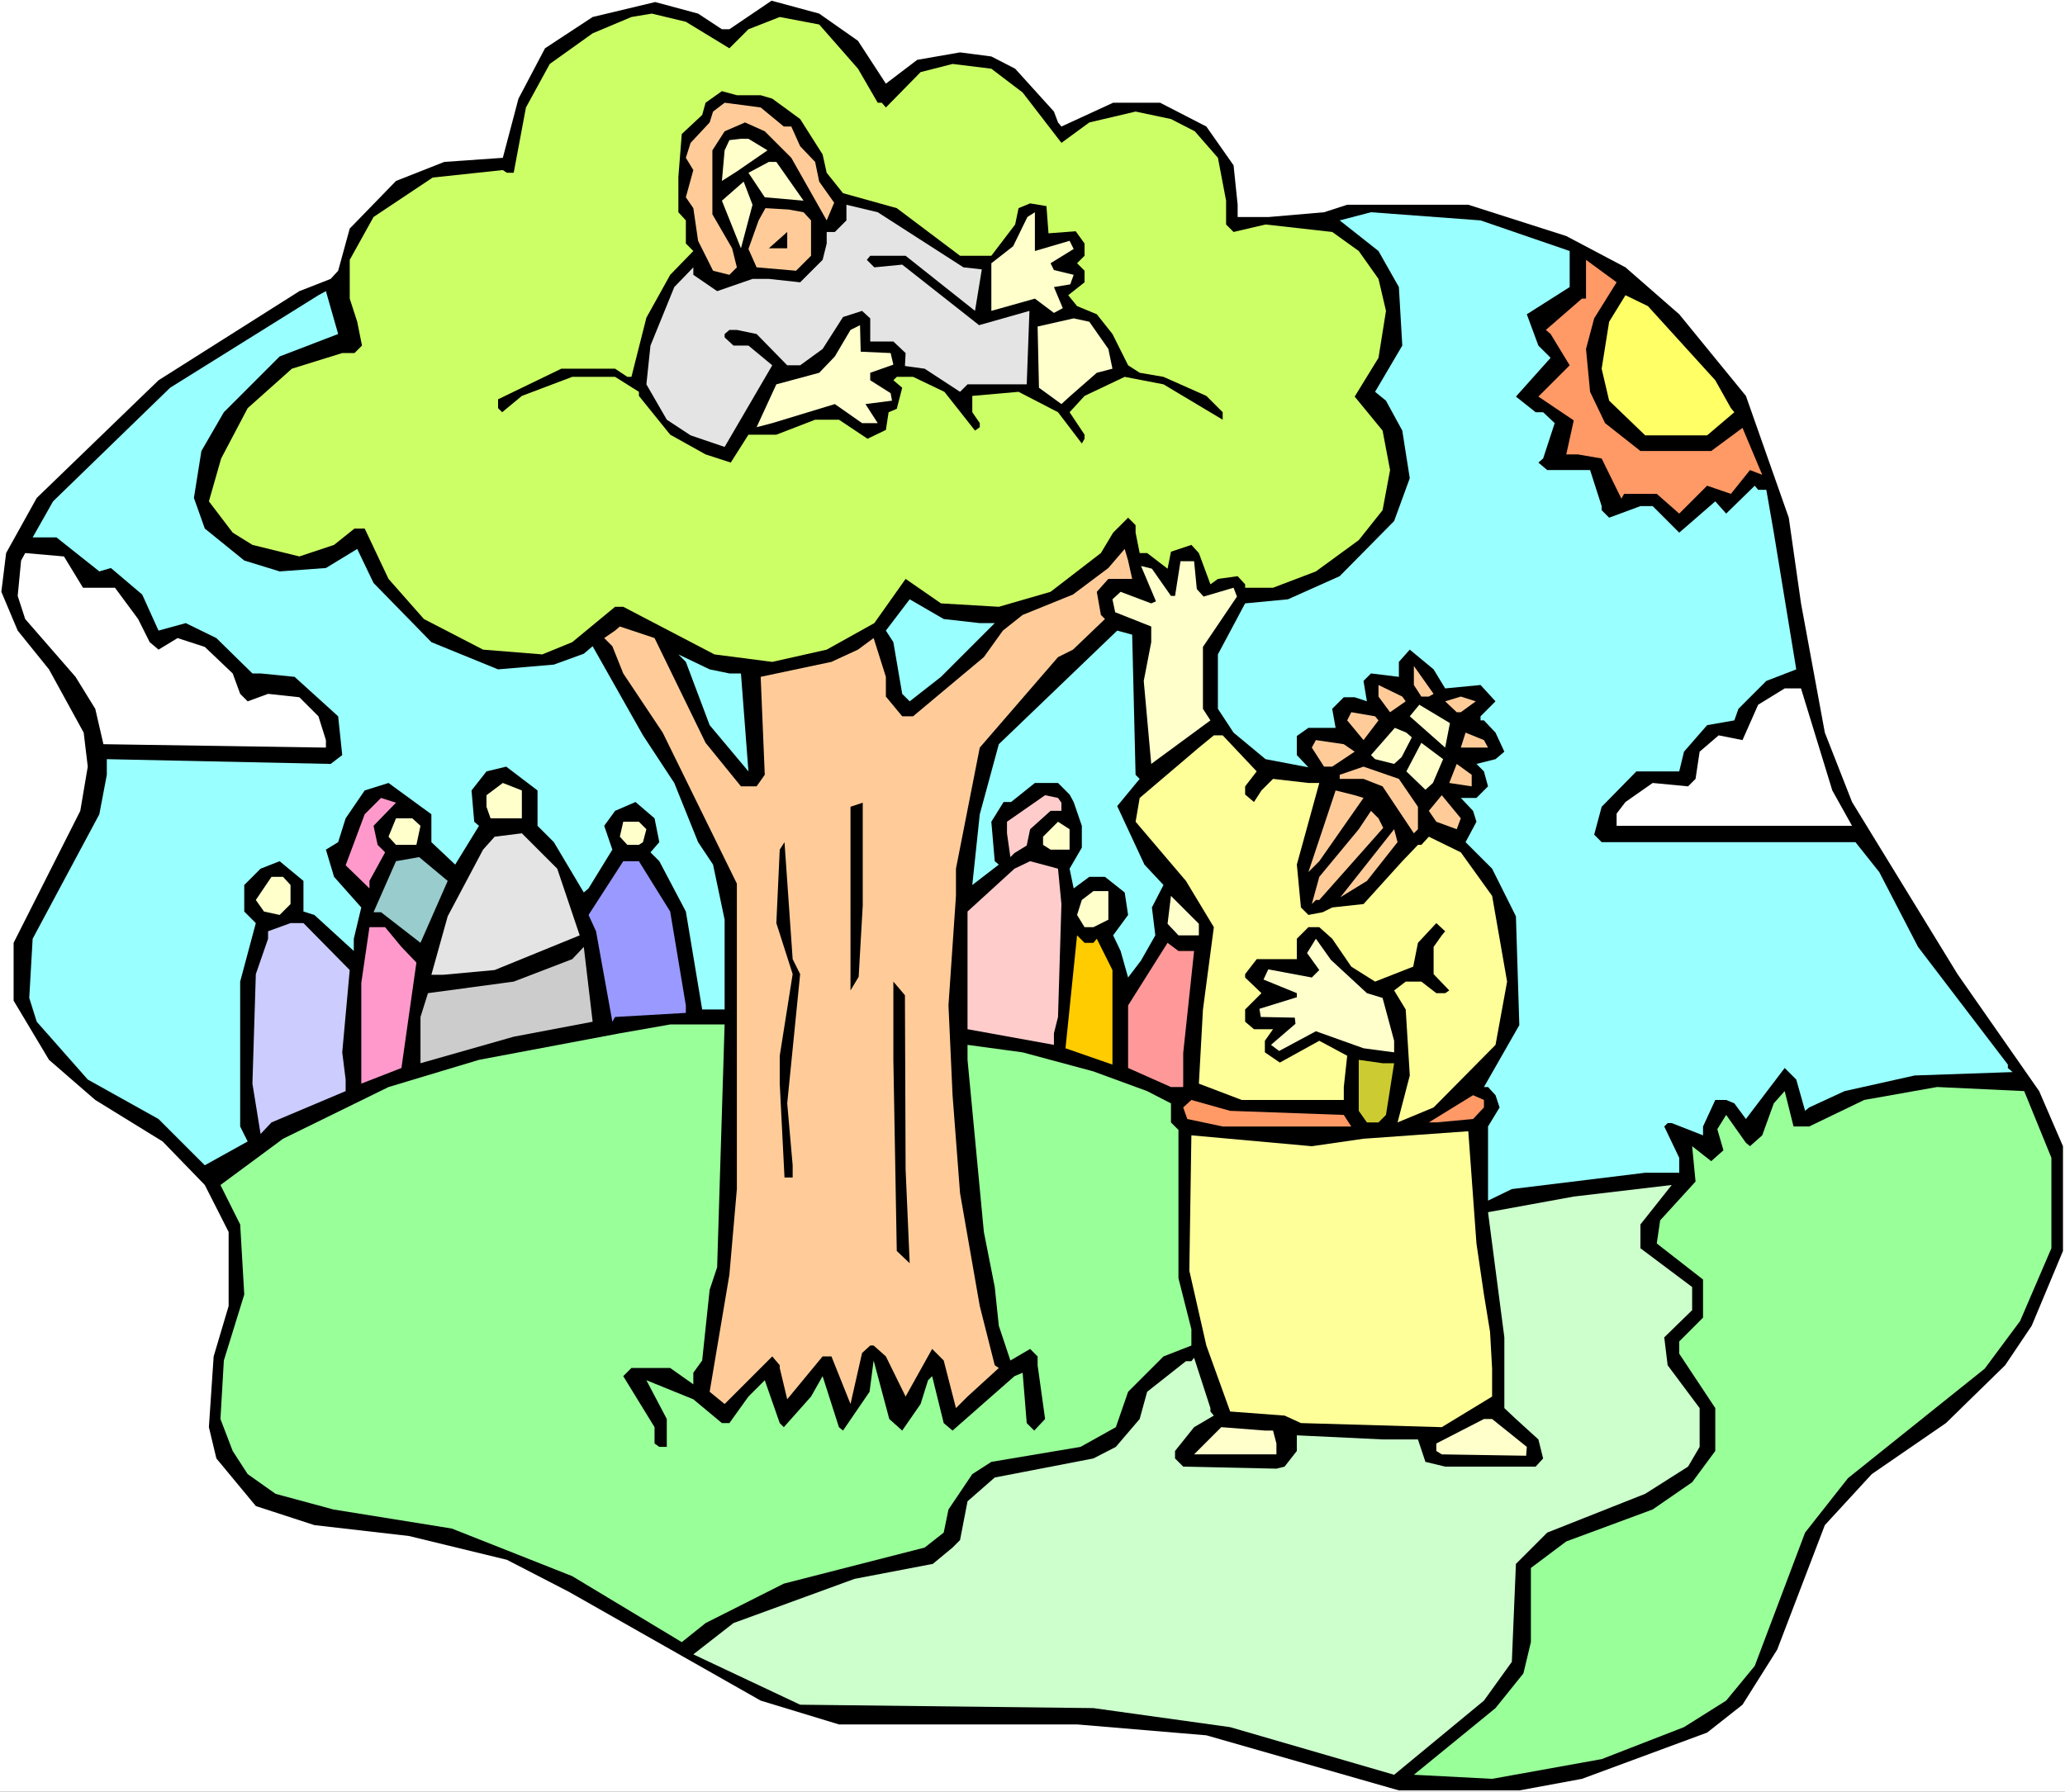 <?xml version="1.0" encoding="UTF-8" standalone="no"?>
<svg
   version="1.0"
   width="129.766mm"
   height="112.623mm"
   id="svg72"
   sodipodi:docname="Jesus &amp; Tax Man 1.wmf"
   xmlns:inkscape="http://www.inkscape.org/namespaces/inkscape"
   xmlns:sodipodi="http://sodipodi.sourceforge.net/DTD/sodipodi-0.dtd"
   xmlns="http://www.w3.org/2000/svg"
   xmlns:svg="http://www.w3.org/2000/svg">
  <rect width="100%" height="100%" fill="#333333" stroke="none"/>
  <sodipodi:namedview
     id="namedview72"
     pagecolor="#ffffff"
     bordercolor="#000000"
     borderopacity="0.25"
     inkscape:showpageshadow="2"
     inkscape:pageopacity="0.0"
     inkscape:pagecheckerboard="0"
     inkscape:deskcolor="#d1d1d1"
     inkscape:document-units="mm" />
  <defs
     id="defs1">
    <pattern
       id="WMFhbasepattern"
       patternUnits="userSpaceOnUse"
       width="6"
       height="6"
       x="0"
       y="0" />
  </defs>
  <path
     style="fill:#ffffff;fill-opacity:1;fill-rule:evenodd;stroke:none"
     d="M 0,425.66 H 490.455 V 0 H 0 Z"
     id="path1" />
  <path
     style="fill:#000000;fill-opacity:1;fill-rule:evenodd;stroke:none"
     d="m 171.457,6.949 h 1.778 l 10.019,-6.787 11.312,3.07 9.211,6.464 6.626,10.181 7.434,-5.656 10.181,-1.778 7.434,0.97 5.656,2.909 9.211,10.181 0.97,2.586 0.808,0.97 12.282,-5.656 h 11.15 l 10.989,5.656 6.464,9.211 0.97,9.373 V 51.551 h 7.434 l 13.09,-1.131 5.494,-1.778 h 28.765 l 23.27,7.434 14.059,7.434 12.766,11.151 15.837,19.392 10.181,28.927 2.909,20.362 5.656,30.704 6.464,16.483 25.048,40.885 19.392,27.796 5.656,13.09 v 24.887 l -7.434,17.776 -6.302,9.373 -14.059,13.736 -17.614,12.12 -11.15,12.12 -11.312,29.573 -8.242,13.09 -8.403,6.626 -29.734,10.989 -14.867,2.747 h -28.603 l -45.733,-13.09 -30.704,-2.586 h -56.56 l -18.584,-5.656 -45.571,-25.856 -14.706,-7.595 -23.27,-5.656 -22.462,-2.586 -13.898,-4.525 -9.373,-11.312 -1.778,-7.434 1.131,-16.807 3.555,-11.959 V 292.662 L 48.642,281.511 38.622,271.168 22.624,261.311 11.635,251.776 3.232,237.717 V 223.981 L 19.069,192.63 20.846,182.126 19.877,174.046 11.635,159.017 4.202,149.805 0.323,140.594 1.454,131.383 8.726,118.293 37.653,90.336 71.104,69.166 78.538,66.257 l 1.778,-1.939 2.747,-10.019 10.989,-11.312 11.474,-4.525 13.898,-0.97 3.717,-14.059 6.302,-11.959 11.312,-7.434 14.867,-3.555 10.181,2.747 z"
     id="path2" />
  <path
     style="fill:#ccff66;fill-opacity:1;fill-rule:evenodd;stroke:none"
     d="m 173.235,11.474 4.525,-4.525 7.434,-2.909 9.373,1.778 9.211,10.504 4.686,8.08 h 0.97 l 0.97,1.131 8.242,-8.403 7.595,-1.939 9.211,1.131 7.434,5.656 9.211,11.959 6.626,-4.848 10.989,-2.586 8.403,1.778 5.656,2.909 5.494,6.302 1.939,10.181 v 5.656 l 1.778,1.778 7.595,-1.778 15.837,1.778 6.302,4.525 4.686,6.626 1.778,7.595 -1.778,11.151 -5.656,9.211 6.626,8.08 1.778,9.373 -1.778,9.535 -5.656,7.11 -10.181,7.434 -10.181,3.878 h -6.626 v -0.808 l -1.778,-1.939 -4.686,0.646 -1.778,1.293 -2.747,-7.434 -1.778,-1.939 -4.848,1.616 -0.808,4.04 -4.848,-3.717 h -1.778 l -0.97,-4.848 v -1.778 l -1.778,-1.778 -3.555,3.555 -2.909,4.848 -11.958,9.211 -12.282,3.555 -13.736,-0.808 -8.403,-5.818 -7.434,10.504 -11.312,6.302 -12.928,2.909 -13.736,-1.778 -21.654,-11.312 h -1.939 l -10.181,8.403 -7.11,2.909 -14.059,-1.131 -14.059,-7.272 -8.403,-9.535 -5.656,-11.959 h -2.424 l -4.848,3.878 -8.242,2.747 -11.15,-2.747 -4.686,-2.909 -5.656,-7.434 2.909,-10.181 6.302,-11.959 10.504,-9.373 11.958,-3.717 h 2.909 l 1.778,-1.778 -1.131,-5.656 -1.778,-5.494 V 61.732 L 88.718,51.551 l 14.059,-9.373 16.645,-1.778 0.97,0.646 h 1.616 l 2.909,-15.514 5.656,-10.343 10.181,-7.272 9.211,-3.878 4.848,-0.808 8.08,1.939 z"
     id="path3" />
  <path
     style="fill:#000000;fill-opacity:1;fill-rule:evenodd;stroke:none"
     d="m 178.729,22.624 h 1.939 l 2.747,0.808 6.626,4.848 5.333,8.403 0.97,4.363 3.878,4.848 12.766,3.555 15.029,11.312 h 7.434 l 5.656,-7.434 0.808,-3.878 2.747,-1.131 3.878,0.646 0.485,6.464 6.464,-0.485 2.101,2.909 v 2.909 l -1.778,1.778 1.778,1.778 v 2.747 l -3.878,3.07 2.101,2.586 4.686,1.939 3.717,4.686 3.717,7.434 2.747,1.778 5.656,0.97 10.181,4.525 3.878,3.878 v 1.778 l -14.059,-8.403 -9.211,-1.778 -9.534,4.525 -3.555,3.878 2.909,4.363 0.646,0.97 v 0.97 l -0.646,1.131 -5.656,-7.434 -9.373,-4.848 -10.989,0.97 v 3.878 l 1.778,2.586 v 0.97 l -1.131,0.808 -7.272,-9.211 -7.434,-3.555 h -3.878 l -0.808,0.808 2.101,1.778 -1.293,5.01 -1.939,0.808 -0.646,4.202 -4.363,2.101 -6.787,-4.525 h -5.656 l -9.211,3.555 h -6.626 l -4.202,6.626 -5.979,-1.939 -8.403,-4.686 -7.434,-9.211 v -0.97 l -5.656,-3.555 h -10.181 l -11.958,4.525 -4.686,3.878 -0.97,-0.97 v -2.101 l 15.029,-7.272 h 12.766 l 2.909,1.939 h 0.97 l 3.555,-14.059 5.656,-10.181 5.494,-5.656 -1.778,-1.778 v -5.494 l -1.778,-1.939 v -8.403 l 0.808,-10.181 4.848,-4.525 0.808,-2.909 3.878,-2.747 3.555,0.97 z"
     id="path4" />
  <path
     style="fill:#ffcc99;fill-opacity:1;fill-rule:evenodd;stroke:none"
     d="m 186.163,30.058 h 1.778 l 2.101,4.686 3.555,3.717 0.97,4.686 3.555,5.01 -1.778,4.202 -8.403,-14.867 -6.302,-6.302 -4.686,-2.101 -4.848,2.101 -2.909,4.525 v 15.191 l 4.686,8.08 1.131,4.525 -1.778,1.778 -3.878,-0.97 -3.555,-7.11 -1.131,-7.757 -1.778,-2.586 1.778,-6.464 -1.778,-2.909 1.131,-3.555 4.525,-4.848 0.808,-2.586 2.747,-2.101 8.565,1.131 z"
     id="path5" />
  <path
     style="fill:#ffffcc;fill-opacity:1;fill-rule:evenodd;stroke:none"
     d="m 182.285,35.714 -7.272,5.01 -3.555,2.262 0.646,-7.272 1.131,-2.424 2.747,-0.323 h 1.778 z"
     id="path6" />
  <path
     style="fill:#ffffcc;fill-opacity:1;fill-rule:evenodd;stroke:none"
     d="m 190.849,47.673 -9.211,-0.808 -3.878,-5.818 4.848,-2.586 h 1.778 z"
     id="path7" />
  <path
     style="fill:#ffffcc;fill-opacity:1;fill-rule:evenodd;stroke:none"
     d="m 175.982,58.985 -4.525,-11.312 5.171,-4.525 2.101,5.494 z"
     id="path8" />
  <path
     style="fill:#e4e4e4;fill-opacity:1;fill-rule:evenodd;stroke:none"
     d="m 228.825,63.51 4.363,0.485 -1.616,9.858 -16.483,-13.09 h -8.403 l -0.808,0.97 1.778,1.778 6.626,-0.646 18.261,14.383 11.958,-3.394 -0.646,17.453 h -14.059 l -1.778,1.778 -8.403,-5.494 -4.686,-0.646 0.162,-3.07 -2.909,-2.747 h -5.494 v -5.494 l -1.939,-1.778 -4.525,1.454 -4.848,7.595 -5.333,3.878 h -3.07 l -7.272,-7.434 -4.686,-0.97 h -1.778 l -1.131,0.97 v 0.808 l 2.101,1.939 h 3.555 l 5.656,4.686 -11.312,19.392 -8.08,-2.747 -5.656,-3.717 -4.848,-8.403 0.97,-9.211 5.656,-13.898 4.525,-4.686 v 1.778 l 5.656,3.878 8.403,-2.909 h 3.878 l 7.434,0.808 5.333,-5.333 0.97,-3.878 v -2.747 h 1.939 l 2.747,-2.747 v -3.717 l 7.434,1.778 z"
     id="path9" />
  <path
     style="fill:#ffcc99;fill-opacity:1;fill-rule:evenodd;stroke:none"
     d="m 190.849,50.42 1.778,1.939 v 8.403 l -3.555,3.555 -9.373,-0.808 -1.939,-4.363 2.424,-6.787 1.616,-2.909 5.494,0.323 z"
     id="path10" />
  <path
     style="fill:#ffffcc;fill-opacity:1;fill-rule:evenodd;stroke:none"
     d="m 254.035,57.207 0.97,1.939 -5.494,3.394 0.808,1.616 4.686,1.131 -0.808,2.262 -3.878,0.646 2.101,5.01 -2.101,1.131 -4.525,-3.394 -10.342,2.909 v -9.535 -1.778 l 5.171,-4.04 3.394,-6.949 1.778,-1.131 v 9.211 z"
     id="path11" />
  <path
     style="fill:#99ffff;fill-opacity:1;fill-rule:evenodd;stroke:none"
     d="m 372.811,59.631 v 8.565 l -10.181,6.464 2.747,7.434 2.909,2.909 -8.242,9.211 4.686,3.717 h 1.778 l 2.747,2.586 -2.747,8.403 -1.131,0.97 2.101,1.778 h 10.181 l 2.747,8.565 v 0.97 l 1.778,1.778 7.434,-2.747 h 2.909 l 6.302,6.302 8.565,-7.434 2.586,2.909 6.787,-6.626 0.808,0.97 h 1.939 l 1.778,10.181 5.333,32.482 -7.11,2.747 -6.626,6.626 -0.97,2.747 -6.464,1.131 -5.494,6.302 -1.131,4.686 h -10.181 l -8.242,8.403 -1.778,6.626 1.778,1.778 h 60.277 l 5.656,7.111 9.211,17.776 21.331,27.957 v 0.808 l 1.131,0.97 -23.27,0.808 -16.645,3.717 -8.403,3.878 -0.97,0.808 -2.101,-7.434 -2.747,-2.747 -9.211,12.12 -2.747,-3.717 -1.939,-0.808 h -2.586 l -2.909,6.302 v 2.101 l -7.434,-2.909 h -0.97 l -0.808,0.808 3.555,7.434 v 3.555 h -8.08 l -31.674,3.878 -5.656,2.747 v -17.615 l 2.747,-4.525 -0.97,-2.909 -1.778,-1.939 h -0.97 l 8.403,-14.706 -0.808,-25.856 -5.656,-11.312 -6.302,-6.302 2.586,-4.848 -0.808,-2.586 -2.909,-3.07 h 3.717 l 2.747,-2.747 -0.97,-3.555 -1.778,-1.778 4.525,-1.131 2.101,-1.778 -2.101,-4.525 -2.747,-2.909 h -0.808 v -0.97 l 3.555,-3.555 -3.555,-3.878 -8.403,0.808 -2.747,-4.525 -5.656,-4.686 -2.586,2.909 v 3.555 l -6.626,-0.808 -1.778,1.778 0.808,4.848 -2.909,-0.97 h -2.586 l -2.747,2.747 0.808,4.525 h -6.464 l -2.747,1.939 v 4.525 l 2.747,2.909 -10.181,-1.939 -7.595,-6.302 -3.717,-5.656 v -12.928 l 6.464,-12.12 10.181,-0.97 12.282,-5.494 12.928,-13.09 3.717,-10.181 -1.778,-11.312 -3.878,-7.11 -2.586,-2.101 6.464,-10.989 -0.808,-13.898 -4.848,-8.565 -9.211,-7.272 7.434,-1.939 26.018,1.939 z"
     id="path12" />
  <path
     style="fill:#000000;fill-opacity:1;fill-rule:evenodd;stroke:none"
     d="m 182.608,58.985 4.363,-3.878 v 3.878 z"
     id="path13" />
  <path
     style="fill:#ff9966;fill-opacity:1;fill-rule:evenodd;stroke:none"
     d="m 378.628,75.63 -1.939,7.272 0.97,10.181 3.555,7.434 8.403,6.626 h 16.806 l 7.434,-5.494 4.686,11.151 -2.909,-1.131 -4.525,5.656 -5.656,-1.939 -6.626,6.626 -5.333,-4.686 h -7.757 l -0.646,1.131 -4.686,-9.535 -5.656,-0.97 h -2.747 l 1.778,-8.08 -8.403,-5.656 7.434,-7.434 -4.525,-7.434 -1.131,-0.97 8.565,-7.434 h 0.97 v -9.211 l 7.272,5.333 z"
     id="path14" />
  <path
     style="fill:#99ffff;fill-opacity:1;fill-rule:evenodd;stroke:none"
     d="m 66.418,84.68 -13.251,13.251 -5.333,9.211 -1.778,11.151 2.586,7.272 9.373,7.595 8.403,2.586 10.989,-0.808 7.434,-4.525 3.878,8.08 13.736,14.059 15.837,6.464 13.251,-1.131 7.11,-2.586 2.101,-1.778 11.958,21.17 7.434,11.312 5.656,14.059 3.555,5.333 2.747,13.09 v 21.331 h -5.333 l -3.878,-23.271 -6.302,-11.959 -2.101,-2.101 2.101,-2.424 -1.131,-5.656 -4.525,-3.878 -4.848,2.101 -2.586,3.555 1.939,5.656 -5.656,9.211 -1.131,0.97 -7.11,-11.959 -3.878,-3.878 v -8.403 l -7.434,-5.656 -4.686,1.131 -3.555,4.525 0.646,7.434 1.131,0.97 -5.656,9.211 -5.656,-5.333 v -6.626 l -10.181,-7.434 -5.656,1.778 -4.525,6.626 -1.778,5.656 -2.909,1.778 1.939,6.464 6.464,7.272 -1.778,7.434 v 2.909 l -9.373,-8.565 -2.586,-0.808 v -7.272 l -5.656,-4.686 -4.525,1.778 -3.878,3.878 v 6.302 l 2.747,2.747 -3.717,13.898 v 34.421 l 1.778,3.555 -10.181,5.656 -10.989,-10.989 -16.806,-9.373 -12.12,-13.736 -1.778,-5.656 0.808,-14.059 15.837,-29.573 1.778,-9.373 v -3.717 l 53.166,1.131 2.747,-2.101 -0.97,-9.211 -10.342,-9.373 -8.08,-0.808 h -1.939 l -8.565,-8.403 -7.272,-3.555 -6.464,1.778 -3.878,-8.565 -7.434,-6.302 -2.747,0.808 -10.181,-8.08 H 7.757 l 4.848,-8.565 27.795,-26.988 35.229,-21.978 1.778,-0.97 2.909,10.181 z"
     id="path15" />
  <path
     style="fill:#ffff66;fill-opacity:1;fill-rule:evenodd;stroke:none"
     d="m 407.393,90.336 3.717,6.626 0.808,0.97 -6.464,5.494 h -14.706 l -8.565,-8.242 -1.778,-7.595 1.778,-11.151 3.878,-6.302 5.333,2.586 z"
     id="path16" />
  <path
     style="fill:#ffffcc;fill-opacity:1;fill-rule:evenodd;stroke:none"
     d="m 263.246,82.902 0.97,4.686 -3.717,0.97 -6.464,5.656 -1.939,1.778 -5.333,-3.878 -0.323,-14.544 8.565,-1.939 3.717,0.808 z"
     id="path17" />
  <path
     style="fill:#ffffcc;fill-opacity:1;fill-rule:evenodd;stroke:none"
     d="m 211.534,83.872 0.646,2.747 -5.494,1.939 v 1.778 l 4.848,3.07 0.323,1.778 -6.302,0.808 2.909,4.525 h -3.717 l -6.464,-4.525 -14.867,4.525 -3.717,0.97 4.686,-10.181 10.181,-2.747 3.717,-3.878 3.717,-6.302 2.262,-1.131 0.162,6.302 z"
     id="path18" />
  <path
     style="fill:#ffcc99;fill-opacity:1;fill-rule:evenodd;stroke:none"
     d="m 268.902,137.523 h -5.656 l -2.747,3.07 0.97,5.494 0.97,0.97 -7.595,7.272 -3.555,1.778 -18.584,21.493 -5.656,28.765 v 6.464 l -1.778,26.018 0.97,21.331 1.778,23.271 4.686,26.826 3.555,14.059 0.97,0.646 -7.434,6.787 -2.747,2.747 -2.909,-11.312 -2.747,-2.747 -6.302,11.312 -4.686,-9.535 -2.909,-2.586 h -0.808 l -1.939,1.778 -2.747,12.12 -4.525,-11.312 h -2.101 l -8.403,10.181 -1.778,-7.434 v -0.646 l -1.778,-2.101 -11.312,11.312 -3.555,-2.909 4.686,-27.796 1.778,-20.362 v -72.559 l -17.614,-35.876 -9.373,-14.059 -2.586,-6.464 -1.939,-1.939 2.586,-1.778 1.131,-0.97 8.242,2.747 12.12,24.887 8.403,10.343 h 3.717 l 1.939,-2.747 -0.97,-23.271 16.806,-3.555 6.302,-2.909 3.717,-2.747 2.909,9.211 v 4.686 l 3.878,4.686 h 2.586 l 16.806,-14.059 4.525,-6.302 4.686,-3.717 11.958,-4.848 8.403,-6.302 3.878,-4.525 0.808,2.747 z"
     id="path19" />
  <path
     style="fill:#ffffff;fill-opacity:1;fill-rule:evenodd;stroke:none"
     d="m 19.715,139.624 h 7.595 l 5.494,7.434 2.747,5.494 2.101,1.778 4.525,-2.747 6.464,2.101 6.626,6.302 1.778,4.848 1.778,1.778 4.848,-1.778 7.434,0.808 4.525,4.525 1.778,5.656 v 1.778 l -52.843,-0.808 -1.939,-8.403 -4.686,-7.595 -11.958,-13.736 -1.778,-5.494 0.808,-8.403 0.97,-1.778 9.211,0.808 z"
     id="path20" />
  <path
     style="fill:#ffffcc;fill-opacity:1;fill-rule:evenodd;stroke:none"
     d="m 284.254,139.947 1.616,1.778 7.11,-2.101 0.808,2.101 -8.08,11.959 v 14.706 l 1.778,2.747 -14.059,10.343 -1.778,-19.715 1.778,-9.211 v -3.717 l -8.565,-3.394 -0.646,-3.07 1.939,-1.778 7.272,2.747 1.131,-0.485 -3.555,-8.403 2.586,0.646 4.525,6.464 h 0.97 l 1.293,-8.242 h 3.232 z"
     id="path21" />
  <path
     style="fill:#99ffff;fill-opacity:1;fill-rule:evenodd;stroke:none"
     d="m 232.704,148.028 h 3.555 l -12.766,12.767 -7.434,5.818 -1.778,-1.778 -2.101,-12.282 -1.778,-2.747 5.656,-7.434 8.08,4.686 z"
     id="path22" />
  <path
     style="fill:#99ffff;fill-opacity:1;fill-rule:evenodd;stroke:none"
     d="m 269.71,184.065 0.97,0.97 -5.333,6.464 6.464,13.898 4.525,4.848 -2.747,5.333 0.808,6.626 -3.394,5.979 -3.07,4.04 -1.778,-6.302 -1.778,-3.717 3.555,-4.848 -0.808,-5.333 -4.686,-3.717 h -3.717 l -3.717,2.747 -0.97,-4.686 2.909,-5.01 v -5.171 l -1.939,-5.656 -0.97,-1.778 -2.747,-2.747 h -5.494 l -5.656,4.525 h -1.778 l -2.909,4.686 0.808,9.373 0.97,0.808 -6.302,4.848 1.778,-16.807 4.525,-16.645 28.118,-26.988 3.555,0.97 z"
     id="path23" />
  <path
     style="fill:#99ffff;fill-opacity:1;fill-rule:evenodd;stroke:none"
     d="m 173.235,159.986 h 2.747 l 1.778,23.271 -9.211,-10.989 -5.656,-15.029 -1.778,-1.778 7.434,3.555 z"
     id="path24" />
  <path
     style="fill:#ffcc99;fill-opacity:1;fill-rule:evenodd;stroke:none"
     d="m 339.36,165.481 h -1.778 l -1.778,-2.747 v -4.525 l 4.686,6.626 z"
     id="path25" />
  <path
     style="fill:#ffcc99;fill-opacity:1;fill-rule:evenodd;stroke:none"
     d="m 333.865,166.612 -3.717,2.586 -2.747,-3.717 v -2.747 l 5.656,2.747 z"
     id="path26" />
  <path
     style="fill:#ffffff;fill-opacity:1;fill-rule:evenodd;stroke:none"
     d="m 435.188,187.782 4.686,8.403 h -55.914 v -2.909 l 2.101,-2.747 6.464,-4.525 8.403,0.808 1.778,-1.778 0.97,-6.464 4.525,-3.878 5.656,1.131 3.717,-8.403 6.302,-3.878 h 3.878 z"
     id="path27" />
  <path
     style="fill:#ffcc99;fill-opacity:1;fill-rule:evenodd;stroke:none"
     d="m 346.955,169.197 h -0.97 l -2.747,-2.586 3.717,-1.131 3.555,1.131 z"
     id="path28" />
  <path
     style="fill:#ffcc99;fill-opacity:1;fill-rule:evenodd;stroke:none"
     d="m 327.401,171.137 -3.555,4.686 -3.878,-4.686 0.97,-1.939 5.656,0.97 z"
     id="path29" />
  <path
     style="fill:#ffffcc;fill-opacity:1;fill-rule:evenodd;stroke:none"
     d="m 343.238,177.601 -8.403,-7.434 2.262,-2.747 7.272,4.363 z"
     id="path30" />
  <path
     style="fill:#ffffcc;fill-opacity:1;fill-rule:evenodd;stroke:none"
     d="m 335.32,175.177 -2.424,4.686 -1.778,1.616 -4.525,-1.131 -0.97,-0.97 5.656,-6.464 2.747,1.131 z"
     id="path31" />
  <path
     style="fill:#ffcc99;fill-opacity:1;fill-rule:evenodd;stroke:none"
     d="m 353.419,177.601 h -6.464 l 1.131,-3.555 4.363,1.778 z"
     id="path32" />
  <path
     style="fill:#ffff99;fill-opacity:1;fill-rule:evenodd;stroke:none"
     d="m 298.475,183.257 -2.747,3.555 v 1.939 l 2.101,1.778 1.778,-2.747 2.747,-2.747 8.403,0.97 h 2.586 l -5.333,19.392 0.97,10.181 1.778,1.778 3.394,-0.646 2.262,-1.131 7.434,-0.808 9.211,-10.181 3.717,-3.878 h 0.808 l 1.778,-1.939 7.595,3.717 7.434,10.343 3.555,20.362 -2.747,15.029 -14.706,14.867 -8.565,3.555 2.909,-11.151 -0.97,-15.675 -2.747,-4.525 2.747,-2.101 h 3.717 l 3.555,2.747 h 2.101 l 0.97,-0.646 -3.717,-3.878 v -6.464 l 1.939,-2.747 0.808,-0.97 -2.101,-1.939 -4.363,4.686 -1.131,5.656 -9.05,3.555 -5.656,-3.555 -4.525,-6.626 -3.07,-2.747 h -2.586 l -2.747,2.747 v 4.848 h -9.534 l -2.747,3.555 v 0.808 l 3.878,3.717 -3.878,3.878 v 2.909 l 2.101,1.778 h 4.525 l -1.939,2.747 v 2.747 l 3.555,2.424 9.373,-5.171 6.626,3.555 -0.808,7.434 v 3.07 h -24.24 l -10.181,-3.878 0.97,-17.615 2.586,-19.554 -6.626,-10.989 -11.958,-14.059 0.97,-5.656 14.059,-11.959 3.555,-2.909 h 2.101 z"
     id="path33" />
  <path
     style="fill:#ffcc99;fill-opacity:1;fill-rule:evenodd;stroke:none"
     d="m 321.745,178.57 -5.333,3.555 h -1.939 l -2.909,-4.525 0.97,-1.778 6.626,0.97 z"
     id="path34" />
  <path
     style="fill:#ffffcc;fill-opacity:1;fill-rule:evenodd;stroke:none"
     d="m 340.329,186.004 -1.778,1.616 -4.525,-4.363 3.555,-6.787 5.171,3.878 z"
     id="path35" />
  <path
     style="fill:#ffcc99;fill-opacity:1;fill-rule:evenodd;stroke:none"
     d="m 349.54,186.812 -5.333,-0.808 1.778,-4.525 3.555,2.586 z"
     id="path36" />
  <path
     style="fill:#ffcc99;fill-opacity:1;fill-rule:evenodd;stroke:none"
     d="m 336.774,191.66 v 5.333 l -0.97,0.97 -7.434,-11.151 -4.525,-1.778 h -5.656 v -0.97 l 5.656,-1.939 8.403,2.909 z"
     id="path37" />
  <path
     style="fill:#ffffcc;fill-opacity:1;fill-rule:evenodd;stroke:none"
     d="m 123.947,194.407 h -7.434 l -0.97,-2.747 v -2.747 l 3.878,-2.909 4.525,1.778 z"
     id="path38" />
  <path
     style="fill:#ffcc99;fill-opacity:1;fill-rule:evenodd;stroke:none"
     d="m 323.846,189.559 -10.504,15.029 -2.586,2.586 6.464,-19.392 4.525,1.131 z"
     id="path39" />
  <path
     style="fill:#ffcccc;fill-opacity:1;fill-rule:evenodd;stroke:none"
     d="m 252.096,190.691 v 1.939 h -2.586 l -4.848,4.363 -0.808,3.878 -2.909,1.778 -0.97,0.97 -0.808,-5.656 v -2.747 l 9.05,-6.302 3.07,0.646 z"
     id="path40" />
  <path
     style="fill:#ffcc99;fill-opacity:1;fill-rule:evenodd;stroke:none"
     d="m 345.985,196.993 -4.848,-1.778 -1.778,-2.586 3.07,-3.717 4.525,5.494 z"
     id="path41" />
  <path
     style="fill:#ff99cc;fill-opacity:1;fill-rule:evenodd;stroke:none"
     d="m 88.718,196.185 0.97,4.525 1.778,1.778 -3.717,6.787 v 1.778 l -5.656,-5.494 4.525,-12.12 3.878,-3.878 3.555,1.131 z"
     id="path42" />
  <path
     style="fill:#000000;fill-opacity:1;fill-rule:evenodd;stroke:none"
     d="m 203.939,232.061 -1.939,3.232 v -43.633 l 2.909,-0.97 v 24.402 z"
     id="path43" />
  <path
     style="fill:#ffcc99;fill-opacity:1;fill-rule:evenodd;stroke:none"
     d="m 328.532,196.67 -15.19,17.13 h -0.808 l -0.97,0.97 1.778,-6.464 9.373,-11.312 2.909,-4.363 1.778,1.778 z"
     id="path44" />
  <path
     style="fill:#ffffcc;fill-opacity:1;fill-rule:evenodd;stroke:none"
     d="m 99.869,196.185 -0.97,4.525 h -4.848 l -1.778,-1.939 1.778,-4.363 h 3.878 z"
     id="path45" />
  <path
     style="fill:#ffffcc;fill-opacity:1;fill-rule:evenodd;stroke:none"
     d="m 153.52,196.993 -0.808,3.07 -0.97,0.646 h -2.747 l -1.778,-1.939 0.808,-3.555 h 3.717 z"
     id="path46" />
  <path
     style="fill:#ffffcc;fill-opacity:1;fill-rule:evenodd;stroke:none"
     d="m 254.035,201.841 h -4.525 l -1.778,-1.131 v -1.939 l 3.555,-3.555 2.747,1.778 z"
     id="path47" />
  <path
     style="fill:#ffcc99;fill-opacity:1;fill-rule:evenodd;stroke:none"
     d="m 324.654,209.275 -6.302,3.878 12.766,-16.16 0.808,3.07 z"
     id="path48" />
  <path
     style="fill:#e4e4e4;fill-opacity:1;fill-rule:evenodd;stroke:none"
     d="m 137.683,222.203 -20.2,8.242 -12.282,1.131 h -2.747 l 3.878,-13.898 8.403,-15.837 2.747,-3.07 6.464,-0.808 8.403,8.403 z"
     id="path49" />
  <path
     style="fill:#000000;fill-opacity:1;fill-rule:evenodd;stroke:none"
     d="m 190.041,231.414 -3.07,30.704 1.293,14.706 v 2.909 h -1.939 l -1.131,-22.301 v -6.626 l 3.07,-19.392 -3.878,-12.12 0.808,-17.453 1.131,-1.778 1.939,27.796 z"
     id="path50" />
  <path
     style="fill:#99cccc;fill-opacity:1;fill-rule:evenodd;stroke:none"
     d="m 106.333,209.275 -6.464,14.706 -9.373,-7.272 H 88.718 l 5.333,-12.12 5.494,-0.97 z"
     id="path51" />
  <path
     style="fill:#9999ff;fill-opacity:1;fill-rule:evenodd;stroke:none"
     d="m 159.176,216.547 3.717,22.301 v 1.778 l -16.806,0.97 -0.646,1.131 -3.878,-21.493 -1.778,-3.878 8.242,-12.767 h 3.717 z"
     id="path52" />
  <path
     style="fill:#ffcccc;fill-opacity:1;fill-rule:evenodd;stroke:none"
     d="m 252.096,214.769 -0.808,26.826 -0.97,3.878 v 2.747 l -20.523,-3.717 v -27.957 l 11.15,-10.181 3.717,-1.778 6.626,1.778 z"
     id="path53" />
  <path
     style="fill:#ffffcc;fill-opacity:1;fill-rule:evenodd;stroke:none"
     d="m 69.003,210.244 v 4.525 l -2.586,2.586 -3.717,-0.808 -1.939,-2.747 3.717,-5.494 h 2.747 z"
     id="path54" />
  <path
     style="fill:#ffffcc;fill-opacity:1;fill-rule:evenodd;stroke:none"
     d="m 263.246,218.486 -3.555,1.778 h -2.101 l -1.778,-2.909 1.131,-3.555 2.747,-2.101 h 3.555 z"
     id="path55" />
  <path
     style="fill:#ffffcc;fill-opacity:1;fill-rule:evenodd;stroke:none"
     d="m 284.739,222.203 h -4.848 l -2.586,-2.747 0.808,-6.626 6.626,6.626 z"
     id="path56" />
  <path
     style="fill:#ccccff;fill-opacity:1;fill-rule:evenodd;stroke:none"
     d="m 83.062,230.445 -1.778,19.554 0.808,6.464 v 2.747 l -17.614,7.434 -2.586,2.747 -1.939,-11.959 0.808,-26.018 2.909,-8.403 v -1.778 l 5.333,-1.939 h 3.07 z"
     id="path57" />
  <path
     style="fill:#ff99cc;fill-opacity:1;fill-rule:evenodd;stroke:none"
     d="m 95.344,224.95 3.555,3.717 -3.555,25.048 -9.534,3.717 v -23.917 l 1.939,-13.251 h 3.717 z"
     id="path58" />
  <path
     style="fill:#ffcc00;fill-opacity:1;fill-rule:evenodd;stroke:none"
     d="m 259.691,223.981 0.808,-0.97 3.717,7.434 v 22.463 l -11.15,-3.878 2.747,-26.826 1.778,1.778 z"
     id="path59" />
  <path
     style="fill:#ffffcc;fill-opacity:1;fill-rule:evenodd;stroke:none"
     d="m 324.654,235.939 3.717,1.131 2.747,10.181 v 2.747 l -7.272,-0.97 -11.312,-4.04 -8.726,4.686 -1.939,-1.454 5.818,-5.01 -0.162,-1.454 -8.08,-0.162 -0.323,-1.939 8.888,-2.747 v -0.97 l -7.918,-3.232 1.131,-2.424 10.342,1.939 1.778,-1.778 -2.909,-4.04 2.101,-3.394 3.555,5.01 z"
     id="path60" />
  <path
     style="fill:#ff9999;fill-opacity:1;fill-rule:evenodd;stroke:none"
     d="m 283.608,225.92 -2.586,24.24 v 8.08 h -2.909 l -10.181,-4.525 v -14.867 l 9.373,-14.867 2.586,1.939 z"
     id="path61" />
  <path
     style="fill:#cccccc;fill-opacity:1;fill-rule:evenodd;stroke:none"
     d="m 122.008,246.282 -22.139,6.302 v -10.989 l 1.778,-5.656 20.362,-2.747 13.898,-5.333 2.747,-2.909 2.101,17.776 z"
     id="path62" />
  <path
     style="fill:#000000;fill-opacity:1;fill-rule:evenodd;stroke:none"
     d="m 215.089,277.794 0.97,22.301 -3.07,-2.909 -0.808,-45.41 v -18.584 l 2.747,3.232 z"
     id="path63" />
  <path
     style="fill:#99ff99;fill-opacity:1;fill-rule:evenodd;stroke:none"
     d="m 170.326,301.065 -1.778,5.333 -1.778,16.807 -2.101,2.909 v 2.747 l -5.494,-3.878 h -9.211 l -1.939,1.939 7.434,12.12 v 3.878 l 1.131,0.808 h 1.778 v -6.626 l -4.848,-9.211 11.15,4.525 6.787,5.656 h 1.778 l 4.525,-6.302 3.878,-3.878 3.555,10.181 0.97,0.97 6.464,-7.272 2.747,-4.848 3.878,12.12 0.97,0.808 6.302,-9.211 0.97,-7.434 3.717,13.898 3.07,2.747 4.363,-6.302 1.778,-5.656 0.97,-0.97 2.747,11.151 2.101,1.778 14.706,-12.928 1.939,-0.808 0.97,11.959 1.778,1.778 2.586,-2.747 -1.778,-12.767 v -2.101 l -1.778,-1.778 -4.686,2.747 -2.747,-8.242 -0.97,-9.211 -2.586,-13.09 -3.878,-40.885 v -3.555 l 13.09,1.778 16.806,4.525 12.766,4.686 5.656,2.909 v 4.525 l 1.778,1.778 v 35.229 l 3.07,12.12 v 3.878 l -6.626,2.586 -8.403,8.403 -2.909,8.403 -8.403,4.686 -21.17,3.555 -4.525,2.909 -5.656,8.403 -1.131,5.494 -4.525,3.555 -33.451,8.565 -18.584,9.373 -5.656,4.525 -26.018,-15.675 -28.603,-11.312 -28.118,-4.525 -13.736,-3.717 -6.626,-4.686 -3.555,-5.494 -2.909,-7.595 0.808,-13.898 4.848,-15.675 -0.97,-16.645 -4.686,-9.373 14.867,-10.989 25.048,-12.282 21.493,-6.464 33.451,-6.302 11.958,-2.101 h 12.928 z"
     id="path64" />
  <path
     style="fill:#cccc32;fill-opacity:1;fill-rule:evenodd;stroke:none"
     d="m 331.118,252.584 -1.939,12.282 -1.778,1.778 h -2.747 l -1.939,-2.747 v -12.12 l 5.656,0.808 z"
     id="path65" />
  <path
     style="fill:#99ff99;fill-opacity:1;fill-rule:evenodd;stroke:none"
     d="m 487.223,275.047 v 21.493 l -7.434,17.291 -8.403,11.312 -32.482,26.018 -10.181,12.928 -11.958,31.674 -6.787,8.242 -10.019,6.302 -19.554,7.595 -26.018,4.686 -18.584,-0.97 19.392,-15.837 6.626,-8.242 1.778,-7.434 v -17.615 l 8.403,-6.302 20.523,-7.595 9.373,-6.464 5.494,-7.434 v -10.181 l -8.565,-12.928 v -2.909 l 5.656,-5.656 v -9.05 l -10.989,-8.565 0.808,-5.494 8.403,-9.211 -0.808,-8.403 4.525,3.555 2.909,-2.586 -1.454,-5.01 2.101,-3.394 4.686,6.626 0.97,0.808 2.909,-2.586 2.747,-7.595 2.586,-2.909 2.101,8.403 h 3.717 l 13.09,-6.302 17.291,-3.07 20.685,0.97 z"
     id="path66" />
  <path
     style="fill:#ff9966;fill-opacity:1;fill-rule:evenodd;stroke:none"
     d="m 352.449,263.088 -2.586,2.747 -8.726,0.808 h -1.778 l 10.504,-6.464 2.586,1.131 z"
     id="path67" />
  <path
     style="fill:#ff9966;fill-opacity:1;fill-rule:evenodd;stroke:none"
     d="m 319.16,264.866 1.778,2.747 h -30.542 l -8.403,-1.778 -0.97,-2.747 1.939,-1.778 9.211,2.586 z"
     id="path68" />
  <path
     style="fill:#ffff99;fill-opacity:1;fill-rule:evenodd;stroke:none"
     d="m 352.449,307.529 1.454,8.888 0.485,8.727 v 6.626 l -11.958,7.272 -33.451,-0.97 -3.878,-1.778 -12.928,-0.97 -5.656,-15.675 -4.04,-17.776 0.485,-32.159 28.603,2.586 12.282,-1.778 24.886,-1.778 1.939,26.664 z"
     id="path69" />
  <path
     style="fill:#ccffcc;fill-opacity:1;fill-rule:evenodd;stroke:none"
     d="m 389.617,296.54 12.282,9.211 v 5.494 l -6.626,6.464 0.808,6.626 7.595,10.181 v 9.211 l -2.747,4.686 -10.181,6.464 -23.27,9.211 -7.434,7.434 -0.97,23.271 -6.626,9.211 -21.331,17.615 -38.946,-11.312 -32.482,-4.525 -69.65,-0.808 -25.371,-11.959 9.534,-7.434 28.765,-10.504 18.584,-3.555 4.686,-3.878 1.778,-1.778 1.778,-9.211 6.464,-5.656 23.432,-4.525 5.333,-2.747 5.656,-6.626 1.778,-6.464 9.211,-7.272 h 1.293 l 0.646,-0.808 3.878,11.959 v 0.808 l 0.808,0.97 -4.686,2.747 -4.525,5.656 v 1.778 l 1.939,1.939 22.139,0.485 1.939,-0.485 2.909,-3.717 v -3.717 l 20.362,0.97 h 8.403 l 1.778,5.333 4.686,1.131 h 21.493 l 1.778,-1.939 -1.131,-4.525 -5.333,-4.848 -2.747,-2.586 v -16.807 l -3.878,-29.735 20.362,-3.717 23.27,-2.747 -7.434,9.373 z"
     id="path70" />
  <path
     style="fill:#ffffcc;fill-opacity:1;fill-rule:evenodd;stroke:none"
     d="m 362.63,343.728 -0.162,2.101 -20.038,-0.323 -1.293,-0.808 v -1.778 l 11.312,-5.818 h 1.939 z"
     id="path71" />
  <path
     style="fill:#ffffcc;fill-opacity:1;fill-rule:evenodd;stroke:none"
     d="m 302.353,339.849 0.808,3.07 v 2.586 h -19.554 l 6.464,-6.464 10.342,0.808 z"
     id="path72" />
</svg>

